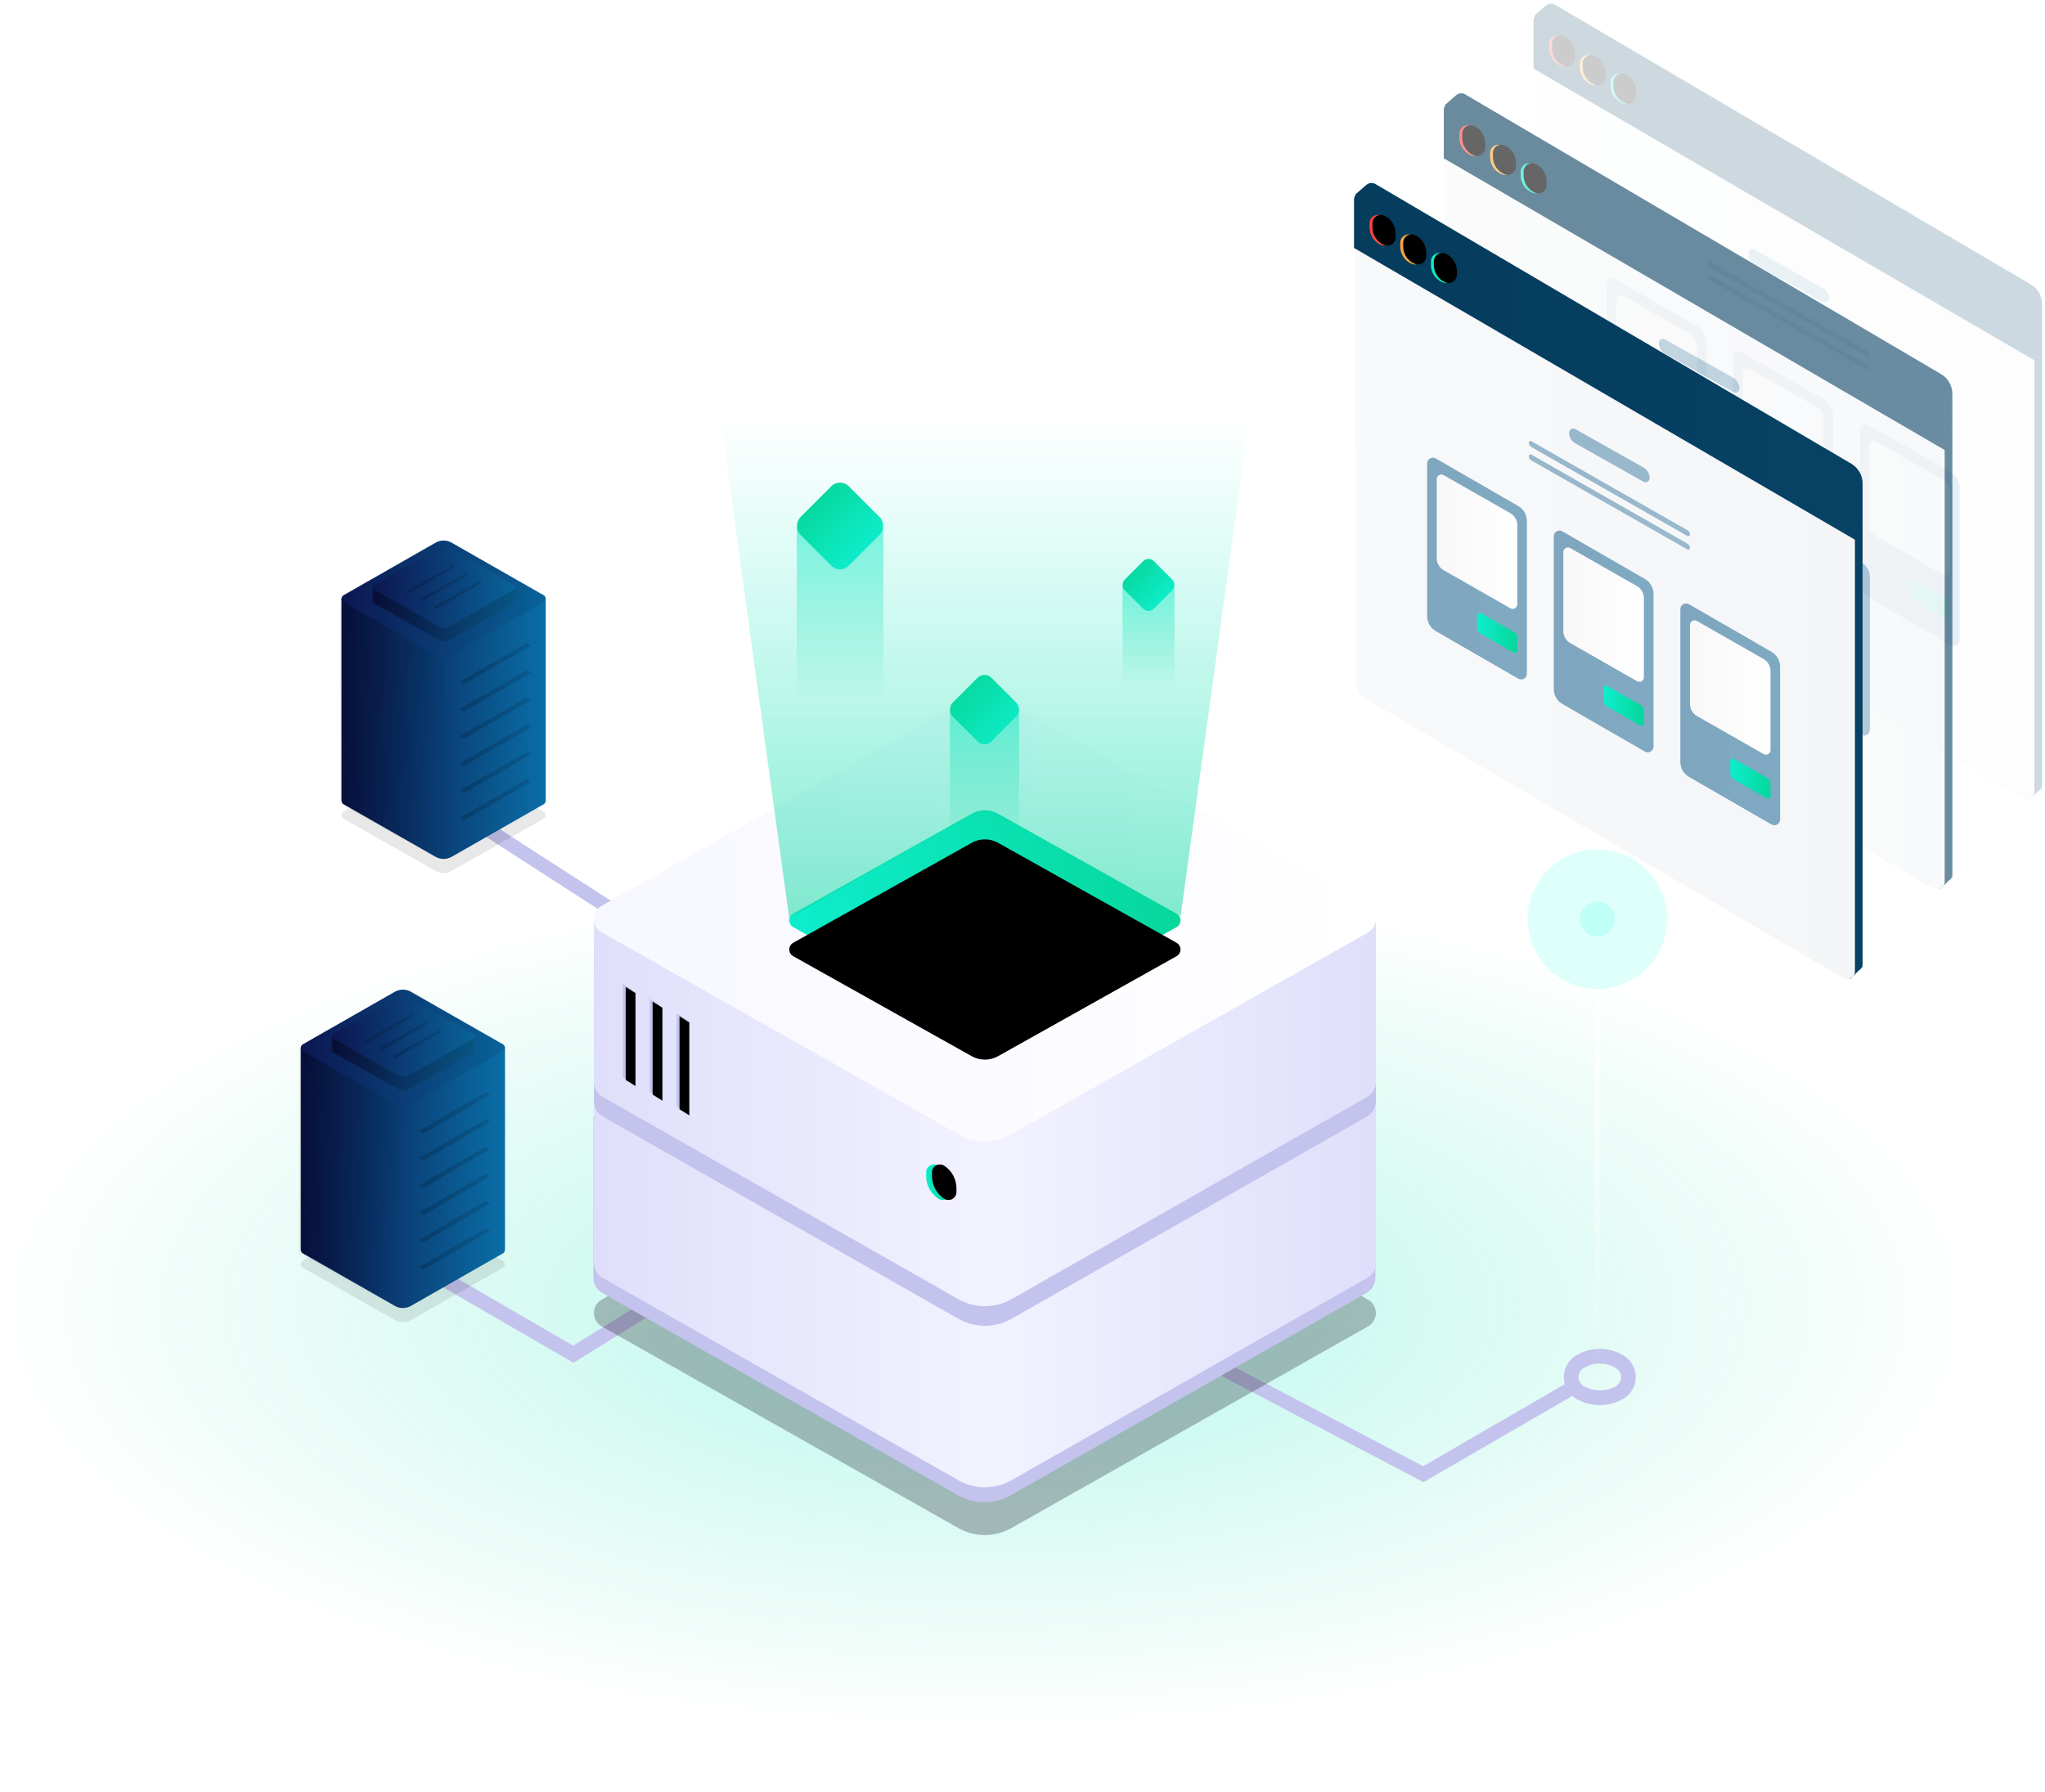 <svg xmlns="http://www.w3.org/2000/svg" xmlns:xlink="http://www.w3.org/1999/xlink" width="703" height="616" viewBox="0 0 703 616">
  <defs>
    <radialGradient id="img-header-a" r="101.347%" fx="50%" fy="50%" gradientTransform="matrix(-.493 0 0 -.429 .747 .715)">
      <stop offset="0%" stop-color="#0EEDCB"/>
      <stop offset="100%" stop-color="#06D79C" stop-opacity="0"/>
    </radialGradient>
    <linearGradient id="img-header-b" x1="100%" x2="0%" y1="50%" y2="50%">
      <stop offset="0%" stop-color="#C3C3ED"/>
      <stop offset="53.942%" stop-color="#C3C3ED"/>
      <stop offset="100%" stop-color="#C3C3ED"/>
    </linearGradient>
    <filter id="img-header-c" width="115.2%" height="129.6%" x="-7.6%" y="-14.8%" filterUnits="objectBoundingBox">
      <feGaussianBlur in="SourceGraphic" stdDeviation="2.326"/>
    </filter>
    <linearGradient id="img-header-e" x1="100%" x2="0%" y1="100%" y2="100%">
      <stop offset="0%" stop-color="#0A6EA7"/>
      <stop offset="100%" stop-color="#091247"/>
    </linearGradient>
    <linearGradient id="img-header-e2" x1="100%" x2="0%" y1="100%" y2="100%">
      <stop offset="0%" stop-color="#085583"/>
      <stop offset="100%" stop-color="#0A1141"/>
    </linearGradient>
    <path id="img-header-d" d="M0.352,69.591 L0.338,69.591 L0.338,0.124 L70.53,0.124 L70.53,69.643 L70.515,69.643 C70.507,69.861 70.448,70.081 70.332,70.284 C70.208,70.5 70.029,70.68 69.812,70.803 L38.203,88.857 C36.487,89.837 34.381,89.837 32.665,88.857 L1.056,70.803 C0.605,70.546 0.353,70.076 0.352,69.591 Z"/>
    <linearGradient id="img-header-f" x1="5.397%" x2="97.464%" y1="22.165%" y2="58.456%">
      <stop offset="0%" stop-opacity=".2"/>
      <stop offset="100%" stop-opacity=".02"/>
    </linearGradient>
    <linearGradient id="img-header-h" x1="0%" y1="100%" y2="100%">
      <stop offset="0%" stop-color="#09639A"/>
      <stop offset="100%" stop-color="#0C1650"/>
    </linearGradient>
    <path id="img-header-i" d="M2.122,22.059 L33.731,40.113 C35.447,41.093 37.553,41.093 39.269,40.113 L70.878,22.059 C71.547,21.677 71.78,20.824 71.398,20.155 C71.274,19.938 71.095,19.759 70.878,19.635 L39.269,1.581 C37.553,0.601 35.447,0.601 33.731,1.581 L2.122,19.635 C1.453,20.018 1.22,20.87 1.602,21.539 C1.726,21.756 1.905,21.935 2.122,22.059 Z"/>
    <path id="img-header-j" d="M0.25,9.686 L0.236,9.686 L0.236,5.084 L10.98,5.084 L23.378,0.355 C24.275,0.013 25.267,0.013 26.164,0.355 L38.562,5.084 L49.306,5.084 L49.306,9.722 L49.298,9.722 C49.32,9.879 49.303,10.045 49.243,10.204 C49.161,10.417 49.008,10.595 48.809,10.707 L26.687,23.15 C25.497,23.819 24.045,23.819 22.855,23.15 L0.733,10.707 C0.362,10.498 0.18,10.083 0.25,9.686 Z"/>
    <linearGradient id="img-header-k" x1="4.823%" y1="21.939%" y2="59.455%">
      <stop offset="0%" stop-opacity=".2"/>
      <stop offset="100%" stop-opacity=".01"/>
    </linearGradient>
    <path id="img-header-m" d="M1.489,15.39 L23.581,27.98 C24.781,28.664 26.252,28.664 27.451,27.98 L49.543,15.39 C50.012,15.123 50.175,14.527 49.908,14.058 C49.821,13.906 49.695,13.78 49.543,13.693 L27.451,1.103 C26.252,0.419 24.781,0.419 23.581,1.103 L1.489,13.693 C1.021,13.96 0.857,14.557 1.124,15.025 C1.211,15.178 1.337,15.304 1.489,15.39 Z"/>
    <linearGradient id="img-header-n" x1="4.823%" y1="21.939%" y2="59.455%">
      <stop offset="0%" stop-opacity=".2"/>
      <stop offset="100%" stop-opacity=".1"/>
    </linearGradient>
    <linearGradient id="img-header-o" x1="100%" x2="0%" y1="100%" y2="100%">
      <stop offset="0%" stop-color="#085583"/>
      <stop offset="100%" stop-color="#0A5D8F"/>
    </linearGradient>
    <path id="img-header-p" d="M170.59,1.349 L170.605,1.339 L174.359,4.617 L171.455,5.999 L171.455,15.169 L171.455,168.914 C171.455,171.728 169.962,174.331 167.532,175.751 L4.286,271.201 L4.286,274.367 L1.302,271.381 C0.915,271.154 0.592,270.83 0.364,270.444 L0,270.08 L0.086,269.778 C0.03,269.563 1.24629429e-14,269.338 1.24344979e-14,269.105 L0,115.419 L0,104.008 C-2.66621781e-15,101.2 1.486,98.603 3.906,97.18 L167.477,1.027 C167.883,0.789 168.344,0.663 168.815,0.663 C169.498,0.663 170.121,0.923 170.59,1.349 Z"/>
    <linearGradient id="img-header-q" x1="-4.094%" y1="23.716%" y2="23.716%">
      <stop offset="0%" stop-color="#F4F5F7"/>
      <stop offset="100%" stop-color="#F8F9FA"/>
    </linearGradient>
    <path id="img-header-r" d="M2.709,106.797 L1.827,123.75 L174.817,22.98 L174.817,6.374 C174.817,4.916 173.635,3.734 172.177,3.734 C171.708,3.734 171.247,3.859 170.842,4.096 L6.613,100.377 C4.315,101.724 2.848,104.137 2.709,106.797 Z"/>
    <linearGradient id="img-header-s" x1="98.577%" x2="0%" y1="51.423%" y2="51.423%">
      <stop offset="0%" stop-color="#F8F8F8"/>
      <stop offset="100%" stop-color="#FFF"/>
    </linearGradient>
    <linearGradient id="img-header-t" x1="100%" x2="0%" y1="50%" y2="50%">
      <stop offset="0%" stop-color="#0EEDCB"/>
      <stop offset="100%" stop-color="#06D79C"/>
    </linearGradient>
    <linearGradient id="img-header-u" x1="0%" y1="50%" y2="50%">
      <stop offset="0%" stop-color="#FF6B3D"/>
      <stop offset="100%" stop-color="#FF3E3D"/>
    </linearGradient>
    <path id="img-header-v" d="M21.636,22.962 L21.636,21.46 C21.636,18.852 23.194,16.497 25.593,15.476 L25.593,15.476 C27.038,14.861 28.708,15.534 29.323,16.979 C29.472,17.331 29.55,17.71 29.55,18.092 L29.55,19.594 C29.55,22.202 27.992,24.557 25.593,25.578 L25.593,25.578 C24.148,26.193 22.478,25.52 21.863,24.075 C21.714,23.723 21.636,23.344 21.636,22.962 Z"/>
    <filter id="img-header-w" width="112.6%" height="109.5%" x="-6.3%" y="-4.8%" filterUnits="objectBoundingBox">
      <feOffset dx="-1" in="SourceAlpha" result="shadowOffsetInner1"/>
      <feComposite in="shadowOffsetInner1" in2="SourceAlpha" k2="-1" k3="1" operator="arithmetic" result="shadowInnerInner1"/>
      <feColorMatrix in="shadowInnerInner1" values="0 0 0 0 0.277   0 0 0 0 0.277   0 0 0 0 0.346  0 0 0 0.5 0"/>
    </filter>
    <linearGradient id="img-header-x" x1="100%" x2="2.965%" y1="50%" y2="50%">
      <stop offset="0%" stop-color="#FFA13C"/>
      <stop offset="100%" stop-color="#FCC23C"/>
    </linearGradient>
    <path id="img-header-y" d="M11.085,16.241 L11.085,14.92 C11.085,12.325 12.646,9.984 15.042,8.985 L15.042,8.985 C16.499,8.378 18.172,9.067 18.779,10.524 C18.924,10.872 18.999,11.245 18.999,11.623 L18.999,12.943 C18.999,15.539 17.438,17.88 15.042,18.878 L15.042,18.878 C13.585,19.485 11.912,18.796 11.305,17.34 C11.16,16.991 11.085,16.618 11.085,16.241 Z"/>
    <filter id="img-header-z" width="112.6%" height="85.9%" x="-6.3%" y="7%" filterUnits="objectBoundingBox">
      <feOffset dx="-1" in="SourceAlpha" result="shadowOffsetInner1"/>
      <feComposite in="shadowOffsetInner1" in2="SourceAlpha" k2="-1" k3="1" operator="arithmetic" result="shadowInnerInner1"/>
      <feColorMatrix in="shadowInnerInner1" values="0 0 0 0 0.277   0 0 0 0 0.277   0 0 0 0 0.346  0 0 0 0.5 0"/>
    </filter>
    <path id="img-header-A" d="M0.534,9.863 L0.534,8.543 C0.534,5.948 2.095,3.606 4.491,2.608 L4.491,2.608 C5.948,2.001 7.621,2.69 8.228,4.146 C8.373,4.495 8.448,4.868 8.448,5.246 L8.448,6.566 C8.448,9.161 6.887,11.502 4.491,12.501 L4.491,12.501 C3.034,13.108 1.361,12.419 0.754,10.962 C0.609,10.614 0.534,10.241 0.534,9.863 Z"/>
    <filter id="img-header-B" width="112.6%" height="85.9%" x="-6.3%" y="7%" filterUnits="objectBoundingBox">
      <feOffset dx="-1" in="SourceAlpha" result="shadowOffsetInner1"/>
      <feComposite in="shadowOffsetInner1" in2="SourceAlpha" k2="-1" k3="1" operator="arithmetic" result="shadowInnerInner1"/>
      <feColorMatrix in="shadowInnerInner1" values="0 0 0 0 0.277   0 0 0 0 0.277   0 0 0 0 0.346  0 0 0 0.5 0"/>
    </filter>
    <path id="img-header-C" d="M170.59,1.349 L170.605,1.339 L174.359,4.617 L171.455,5.999 L171.455,15.169 L171.455,168.914 C171.455,171.728 169.962,174.331 167.532,175.751 L4.286,271.201 L4.286,274.367 L1.302,271.381 C0.915,271.154 0.592,270.83 0.364,270.444 L0,270.08 L0.086,269.778 C0.03,269.563 1.24629429e-14,269.338 1.24344979e-14,269.105 L0,115.419 L0,104.008 C-2.66621781e-15,101.2 1.486,98.603 3.906,97.18 L167.477,1.027 C167.883,0.789 168.344,0.663 168.815,0.663 C169.498,0.663 170.121,0.923 170.59,1.349 Z"/>
    <path id="img-header-D" d="M2.709,106.797 L1.827,123.75 L174.817,22.98 L174.817,6.374 C174.817,4.916 173.635,3.734 172.177,3.734 C171.708,3.734 171.247,3.859 170.842,4.096 L6.613,100.377 C4.315,101.724 2.848,104.137 2.709,106.797 Z"/>
    <path id="img-header-E" d="M21.636,22.962 L21.636,21.46 C21.636,18.852 23.194,16.497 25.593,15.476 L25.593,15.476 C27.038,14.861 28.708,15.534 29.323,16.979 C29.472,17.331 29.55,17.71 29.55,18.092 L29.55,19.594 C29.55,22.202 27.992,24.557 25.593,25.578 L25.593,25.578 C24.148,26.193 22.478,25.52 21.863,24.075 C21.714,23.723 21.636,23.344 21.636,22.962 Z"/>
    <filter id="img-header-F" width="112.6%" height="109.5%" x="-6.3%" y="-4.8%" filterUnits="objectBoundingBox">
      <feOffset dx="-1" in="SourceAlpha" result="shadowOffsetInner1"/>
      <feComposite in="shadowOffsetInner1" in2="SourceAlpha" k2="-1" k3="1" operator="arithmetic" result="shadowInnerInner1"/>
      <feColorMatrix in="shadowInnerInner1" values="0 0 0 0 0.277   0 0 0 0 0.277   0 0 0 0 0.346  0 0 0 0.5 0"/>
    </filter>
    <path id="img-header-G" d="M11.085,16.241 L11.085,14.92 C11.085,12.325 12.646,9.984 15.042,8.985 L15.042,8.985 C16.499,8.378 18.172,9.067 18.779,10.524 C18.924,10.872 18.999,11.245 18.999,11.623 L18.999,12.943 C18.999,15.539 17.438,17.88 15.042,18.878 L15.042,18.878 C13.585,19.485 11.912,18.796 11.305,17.34 C11.16,16.991 11.085,16.618 11.085,16.241 Z"/>
    <filter id="img-header-H" width="112.6%" height="85.9%" x="-6.3%" y="7%" filterUnits="objectBoundingBox">
      <feOffset dx="-1" in="SourceAlpha" result="shadowOffsetInner1"/>
      <feComposite in="shadowOffsetInner1" in2="SourceAlpha" k2="-1" k3="1" operator="arithmetic" result="shadowInnerInner1"/>
      <feColorMatrix in="shadowInnerInner1" values="0 0 0 0 0.277   0 0 0 0 0.277   0 0 0 0 0.346  0 0 0 0.5 0"/>
    </filter>
    <path id="img-header-I" d="M0.534,9.863 L0.534,8.543 C0.534,5.948 2.095,3.606 4.491,2.608 L4.491,2.608 C5.948,2.001 7.621,2.69 8.228,4.146 C8.373,4.495 8.448,4.868 8.448,5.246 L8.448,6.566 C8.448,9.161 6.887,11.502 4.491,12.501 L4.491,12.501 C3.034,13.108 1.361,12.419 0.754,10.962 C0.609,10.614 0.534,10.241 0.534,9.863 Z"/>
    <filter id="img-header-J" width="112.6%" height="85.9%" x="-6.3%" y="7%" filterUnits="objectBoundingBox">
      <feOffset dx="-1" in="SourceAlpha" result="shadowOffsetInner1"/>
      <feComposite in="shadowOffsetInner1" in2="SourceAlpha" k2="-1" k3="1" operator="arithmetic" result="shadowInnerInner1"/>
      <feColorMatrix in="shadowInnerInner1" values="0 0 0 0 0.277   0 0 0 0 0.277   0 0 0 0 0.346  0 0 0 0.5 0"/>
    </filter>
    <path id="img-header-K" d="M170.59,1.349 L170.605,1.339 L174.359,4.617 L171.455,5.999 L171.455,15.169 L171.455,168.914 C171.455,171.728 169.962,174.331 167.532,175.751 L4.286,271.201 L4.286,274.367 L1.302,271.381 C0.915,271.154 0.592,270.83 0.364,270.444 L0,270.08 L0.086,269.778 C0.03,269.563 1.24629429e-14,269.338 1.24344979e-14,269.105 L0,115.419 L0,104.008 C-2.66621781e-15,101.2 1.486,98.603 3.906,97.18 L167.477,1.027 C167.883,0.789 168.344,0.663 168.815,0.663 C169.498,0.663 170.121,0.923 170.59,1.349 Z"/>
    <path id="img-header-L" d="M2.709,106.797 L1.827,123.75 L174.817,22.98 L174.817,6.374 C174.817,4.916 173.635,3.734 172.177,3.734 C171.708,3.734 171.247,3.859 170.842,4.096 L6.613,100.377 C4.315,101.724 2.848,104.137 2.709,106.797 Z"/>
    <path id="img-header-M" d="M21.636,22.962 L21.636,21.46 C21.636,18.852 23.194,16.497 25.593,15.476 L25.593,15.476 C27.038,14.861 28.708,15.534 29.323,16.979 C29.472,17.331 29.55,17.71 29.55,18.092 L29.55,19.594 C29.55,22.202 27.992,24.557 25.593,25.578 L25.593,25.578 C24.148,26.193 22.478,25.52 21.863,24.075 C21.714,23.723 21.636,23.344 21.636,22.962 Z"/>
    <filter id="img-header-N" width="112.6%" height="109.5%" x="-6.3%" y="-4.8%" filterUnits="objectBoundingBox">
      <feOffset dx="-1" in="SourceAlpha" result="shadowOffsetInner1"/>
      <feComposite in="shadowOffsetInner1" in2="SourceAlpha" k2="-1" k3="1" operator="arithmetic" result="shadowInnerInner1"/>
      <feColorMatrix in="shadowInnerInner1" values="0 0 0 0 0.277   0 0 0 0 0.277   0 0 0 0 0.346  0 0 0 0.5 0"/>
    </filter>
    <path id="img-header-O" d="M11.085,16.241 L11.085,14.92 C11.085,12.325 12.646,9.984 15.042,8.985 L15.042,8.985 C16.499,8.378 18.172,9.067 18.779,10.524 C18.924,10.872 18.999,11.245 18.999,11.623 L18.999,12.943 C18.999,15.539 17.438,17.88 15.042,18.878 L15.042,18.878 C13.585,19.485 11.912,18.796 11.305,17.34 C11.16,16.991 11.085,16.618 11.085,16.241 Z"/>
    <filter id="img-header-P" width="112.6%" height="85.9%" x="-6.3%" y="7%" filterUnits="objectBoundingBox">
      <feOffset dx="-1" in="SourceAlpha" result="shadowOffsetInner1"/>
      <feComposite in="shadowOffsetInner1" in2="SourceAlpha" k2="-1" k3="1" operator="arithmetic" result="shadowInnerInner1"/>
      <feColorMatrix in="shadowInnerInner1" values="0 0 0 0 0.277   0 0 0 0 0.277   0 0 0 0 0.346  0 0 0 0.5 0"/>
    </filter>
    <path id="img-header-Q" d="M0.534,9.863 L0.534,8.543 C0.534,5.948 2.095,3.606 4.491,2.608 L4.491,2.608 C5.948,2.001 7.621,2.69 8.228,4.146 C8.373,4.495 8.448,4.868 8.448,5.246 L8.448,6.566 C8.448,9.161 6.887,11.502 4.491,12.501 L4.491,12.501 C3.034,13.108 1.361,12.419 0.754,10.962 C0.609,10.614 0.534,10.241 0.534,9.863 Z"/>
    <filter id="img-header-R" width="112.6%" height="85.9%" x="-6.3%" y="7%" filterUnits="objectBoundingBox">
      <feOffset dx="-1" in="SourceAlpha" result="shadowOffsetInner1"/>
      <feComposite in="shadowOffsetInner1" in2="SourceAlpha" k2="-1" k3="1" operator="arithmetic" result="shadowInnerInner1"/>
      <feColorMatrix in="shadowInnerInner1" values="0 0 0 0 0.277   0 0 0 0 0.277   0 0 0 0 0.346  0 0 0 0.5 0"/>
    </filter>
    <filter id="img-header-S" width="115.2%" height="129.6%" x="-7.6%" y="-14.8%" filterUnits="objectBoundingBox">
      <feGaussianBlur in="SourceGraphic" stdDeviation="2.326"/>
    </filter>
    <path id="img-header-T" d="M0.352,69.591 L0.338,69.591 L0.338,0.124 L70.53,0.124 L70.53,69.643 L70.515,69.643 C70.507,69.861 70.448,70.081 70.332,70.284 C70.208,70.5 70.029,70.68 69.812,70.803 L38.203,88.857 C36.487,89.837 34.381,89.837 32.665,88.857 L1.056,70.803 C0.605,70.546 0.353,70.076 0.352,69.591 Z"/>
    <path id="img-header-V" d="M2.122,22.059 L33.731,40.113 C35.447,41.093 37.553,41.093 39.269,40.113 L70.878,22.059 C71.547,21.677 71.78,20.824 71.398,20.155 C71.274,19.938 71.095,19.759 70.878,19.635 L39.269,1.581 C37.553,0.601 35.447,0.601 33.731,1.581 L2.122,19.635 C1.453,20.018 1.22,20.87 1.602,21.539 C1.726,21.756 1.905,21.935 2.122,22.059 Z"/>
    <path id="img-header-W" d="M0.25,9.686 L0.236,9.686 L0.236,5.084 L10.98,5.084 L23.378,0.355 C24.275,0.013 25.267,0.013 26.164,0.355 L38.562,5.084 L49.306,5.084 L49.306,9.722 L49.298,9.722 C49.32,9.879 49.303,10.045 49.243,10.204 C49.161,10.417 49.008,10.595 48.809,10.707 L26.687,23.15 C25.497,23.819 24.045,23.819 22.855,23.15 L0.733,10.707 C0.362,10.498 0.18,10.083 0.25,9.686 Z"/>
    <path id="img-header-Y" d="M1.489,15.39 L23.581,27.98 C24.781,28.664 26.252,28.664 27.451,27.98 L49.543,15.39 C50.012,15.123 50.175,14.527 49.908,14.058 C49.821,13.906 49.695,13.78 49.543,13.693 L27.451,1.103 C26.252,0.419 24.781,0.419 23.581,1.103 L1.489,13.693 C1.021,13.96 0.857,14.557 1.124,15.025 C1.211,15.178 1.337,15.304 1.489,15.39 Z"/>
    <linearGradient id="img-header-Z" x1="50%" x2="50%" y1="0%" y2="100%">
      <stop offset="0%" stop-color="#313131"/>
      <stop offset="100%" stop-color="#1B1D2D"/>
    </linearGradient>
    <filter id="img-header-aa" width="122.5%" height="139.7%" x="-11.3%" y="-19.8%" filterUnits="objectBoundingBox">
      <feGaussianBlur in="SourceGraphic" stdDeviation="10.094"/>
    </filter>
    <path id="img-header-ab" d="M0,19.348 L134.4,94.491 L268.8,19.348 L268.8,74.917 C268.8,77.075 267.642,79.066 265.766,80.133 L143.551,149.663 C137.877,152.891 130.923,152.891 125.249,149.663 L3.034,80.133 C1.158,79.066 2.24686934e-14,77.075 2.22044605e-14,74.917 L0,19.348 Z"/>
    <linearGradient id="img-header-ad" x1="100%" x2="0%" y1="50%" y2="50%">
      <stop offset="0%" stop-color="#DFDFFB"/>
      <stop offset="49.317%" stop-color="#F2F2FF"/>
      <stop offset="100%" stop-color="#DFDFFB"/>
    </linearGradient>
    <path id="img-header-ac" d="M0.185,0.753 L134.585,75.896 L268.985,0.753 L268.985,56.323 C268.985,58.481 267.827,60.472 265.951,61.539 L143.736,131.068 C138.062,134.296 131.108,134.296 125.434,131.068 L3.219,61.539 C1.343,60.472 0.185,58.481 0.185,56.323 L0.185,0.753 Z"/>
    <path id="img-header-ae" d="M0.185,-54.766 L134.585,20.377 L268.985,-54.766 L268.985,0.804 C268.985,2.961 267.827,4.953 265.951,6.02 L143.736,75.549 C138.062,78.777 131.108,78.777 125.434,75.549 L3.219,6.02 C1.343,4.953 0.185,2.961 0.185,0.804 L0.185,-54.766 Z"/>
    <linearGradient id="img-header-af" x1="100%" x2="0%" y1="50%" y2="50%">
      <stop offset="0%" stop-color="#FFA13C"/>
      <stop offset="100%" stop-color="#FCC23C"/>
    </linearGradient>
    <path id="img-header-ag" d="M68.669,40.154 L130.058,74.546 C132.86,76.115 136.276,76.115 139.078,74.546 L200.467,40.154 C201.737,39.443 202.19,37.836 201.478,36.565 C201.241,36.141 200.891,35.791 200.467,35.554 L139.078,1.162 C136.276,-0.407 132.86,-0.407 130.058,1.162 L68.669,35.554 C67.399,36.266 66.946,37.872 67.658,39.143 C67.895,39.567 68.245,39.917 68.669,40.154 Z"/>
    <filter id="img-header-ah" width="107.4%" height="113.2%" x="-3.7%" y="-6.6%" filterUnits="objectBoundingBox">
      <feOffset dy="10" in="SourceAlpha" result="shadowOffsetInner1"/>
      <feComposite in="shadowOffsetInner1" in2="SourceAlpha" k2="-1" k3="1" operator="arithmetic" result="shadowInnerInner1"/>
      <feColorMatrix in="shadowInnerInner1" values="0 0 0 0 0.277   0 0 0 0 0.277   0 0 0 0 0.346  0 0 0 0.5 0"/>
    </filter>
    <path id="img-header-ai" d="M0.185,0.753 L134.585,75.896 L268.985,0.753 L268.985,56.323 C268.985,58.481 267.827,60.472 265.951,61.539 L143.736,131.068 C138.062,134.296 131.108,134.296 125.434,131.068 L3.219,61.539 C1.343,60.472 0.185,58.481 0.185,56.323 L0.185,0.753 Z"/>
    <linearGradient id="img-header-aj" x1="100%" x2="0%" y1="50%" y2="50%">
      <stop offset="0%" stop-color="#FFF"/>
      <stop offset="100%" stop-color="#F7F7FF"/>
    </linearGradient>
    <linearGradient id="img-header-ak" x1="0%" y1="50%" y2="50%">
      <stop offset="0%" stop-color="#0EEDCB"/>
      <stop offset="100%" stop-color="#06D79C"/>
    </linearGradient>
    <path id="img-header-al" d="M272.669,318.747 L334.058,353.138 C336.86,354.708 340.276,354.708 343.078,353.138 L404.467,318.747 C405.737,318.035 406.19,316.428 405.478,315.158 C405.241,314.734 404.891,314.384 404.467,314.146 L343.078,279.755 C340.276,278.185 336.86,278.185 334.058,279.755 L272.669,314.146 C271.399,314.858 270.946,316.465 271.658,317.735 C271.895,318.159 272.245,318.509 272.669,318.747 Z"/>
    <filter id="img-header-am" width="107.4%" height="113.2%" x="-3.7%" y="-6.6%" filterUnits="objectBoundingBox">
      <feOffset dy="10" in="SourceAlpha" result="shadowOffsetInner1"/>
      <feComposite in="shadowOffsetInner1" in2="SourceAlpha" k2="-1" k3="1" operator="arithmetic" result="shadowInnerInner1"/>
      <feColorMatrix in="shadowInnerInner1" values="0 0 0 0 0.277   0 0 0 0 0.277   0 0 0 0 0.346  0 0 0 0.5 0"/>
    </filter>
    <linearGradient id="img-header-an" x1="50%" x2="50%" y1="1.63%" y2="100%">
      <stop offset="0%" stop-color="#0EEDCB" stop-opacity=".5"/>
      <stop offset="100%" stop-color="#06D79C" stop-opacity="0"/>
    </linearGradient>
    <path id="img-header-ao" d="M4.205,14.085 L4.205,14.085 C6.828,12.377 8.411,9.458 8.411,6.328 L8.411,5.018 C8.411,3.516 7.192,2.298 5.69,2.298 C5.163,2.298 4.647,2.451 4.205,2.739 L4.205,2.739 C1.582,4.447 -3.83370331e-16,7.366 0,10.496 L6.21724894e-15,11.806 C5.7340038e-15,13.308 1.218,14.526 2.721,14.526 C3.248,14.526 3.764,14.373 4.205,14.085 Z"/>
    <filter id="img-header-ap" width="123.8%" height="84.6%" x="-11.9%" y="7.7%" filterUnits="objectBoundingBox">
      <feOffset dx="-2" in="SourceAlpha" result="shadowOffsetInner1"/>
      <feComposite in="shadowOffsetInner1" in2="SourceAlpha" k2="-1" k3="1" operator="arithmetic" result="shadowInnerInner1"/>
      <feColorMatrix in="shadowInnerInner1" values="0 0 0 0 0   0 0 0 0 0   0 0 0 0 0  0 0 0 0.2 0"/>
    </filter>
    <linearGradient id="img-header-aq" x1="50%" x2="50%" y1="0%" y2="100%">
      <stop offset="0%" stop-color="#0EEDCB" stop-opacity="0"/>
      <stop offset="100%" stop-color="#06D79C" stop-opacity=".5"/>
    </linearGradient>
    <linearGradient id="img-header-ar" x1="50%" x2="50%" y1="0%" y2="100%">
      <stop offset="0%" stop-color="#FFF" stop-opacity=".8"/>
      <stop offset="100%" stop-color="#FFF" stop-opacity="0"/>
    </linearGradient>
    <filter id="img-header-as" width="300%" height="300%" x="-100%" y="-100%" filterUnits="objectBoundingBox">
      <feGaussianBlur in="SourceGraphic" stdDeviation="4"/>
    </filter>
    <filter id="img-header-at" width="300%" height="300%" x="-100%" y="-100%" filterUnits="objectBoundingBox">
      <feGaussianBlur in="SourceGraphic" stdDeviation="16"/>
    </filter>
    <linearGradient id="img-header-au" x1="0%" y1="50%" y2="50%">
      <stop offset="0%" stop-color="#C3C3ED"/>
      <stop offset="100%" stop-color="#C3C3ED"/>
    </linearGradient>
    <polygon id="img-header-av" points="217.457 338.318 217.457 370.283 214.093 372.386 214.093 340.421"/>
    <filter id="img-header-aw" width="129.7%" height="102.9%" x="-14.9%" y="-1.5%" filterUnits="objectBoundingBox">
      <feOffset dx="-1" dy="1" in="SourceAlpha" result="shadowOffsetInner1"/>
      <feComposite in="shadowOffsetInner1" in2="SourceAlpha" k2="-1" k3="1" operator="arithmetic" result="shadowInnerInner1"/>
      <feColorMatrix in="shadowInnerInner1" values="0 0 0 0 0.69   0 0 0 0 0.69   0 0 0 0 0.906  0 0 0 1 0"/>
    </filter>
    <polygon id="img-header-ax" points="226.708 343.365 226.708 375.33 223.344 377.433 223.344 345.468"/>
    <filter id="img-header-ay" width="129.7%" height="102.9%" x="-14.9%" y="-1.5%" filterUnits="objectBoundingBox">
      <feOffset dx="-1" dy="1" in="SourceAlpha" result="shadowOffsetInner1"/>
      <feComposite in="shadowOffsetInner1" in2="SourceAlpha" k2="-1" k3="1" operator="arithmetic" result="shadowInnerInner1"/>
      <feColorMatrix in="shadowInnerInner1" values="0 0 0 0 0.69   0 0 0 0 0.69   0 0 0 0 0.906  0 0 0 1 0"/>
    </filter>
    <polygon id="img-header-az" points="235.96 348.412 235.96 380.378 232.596 382.481 232.596 350.515"/>
    <filter id="img-header-aA" width="129.7%" height="102.9%" x="-14.9%" y="-1.5%" filterUnits="objectBoundingBox">
      <feOffset dx="-1" dy="1" in="SourceAlpha" result="shadowOffsetInner1"/>
      <feComposite in="shadowOffsetInner1" in2="SourceAlpha" k2="-1" k3="1" operator="arithmetic" result="shadowInnerInner1"/>
      <feColorMatrix in="shadowInnerInner1" values="0 0 0 0 0.69   0 0 0 0 0.69   0 0 0 0 0.906  0 0 0 1 0"/>
    </filter>
  </defs>
  <g fill="none" fill-rule="evenodd">
    <ellipse cx="338.5" cy="449" fill="url(#img-header-a)" fill-opacity=".3" rx="338.5" ry="167"/>
    <path stroke="url(#img-header-b)" stroke-width="4.8" d="M158,279 L282,359"/>
    <g transform="translate(116 185)">
      <path fill="#000" d="M2.137,96.487 L33.743,114.435 C35.453,115.405 37.547,115.405 39.257,114.435 L70.863,96.487 C71.533,96.107 71.768,95.255 71.387,94.585 C71.263,94.366 71.082,94.184 70.863,94.06 L39.257,76.113 C37.547,75.142 35.453,75.142 33.743,76.113 L2.137,94.06 C1.467,94.441 1.232,95.293 1.613,95.963 C1.737,96.182 1.918,96.363 2.137,96.487 Z" filter="url(#img-header-c)" opacity=".3" transform="matrix(-1 0 0 1 73 0)"/>
      <g transform="translate(1.066 20.723)">
        <mask id="img-header-g" fill="#fff">
          <use xlink:href="#img-header-d"/>
        </mask>
        <use fill="url(#img-header-e)" xlink:href="#img-header-d"/>
        <polygon fill="url(#img-header-f)" points="-1.066 -.931 35.434 20.379 35.434 91.365 -1.066 70.055" mask="url(#img-header-g)"/>
      </g>
      <g transform="matrix(-1 0 0 1 73 0)">
        <use fill="url(#img-header-h)" xlink:href="#img-header-i"/>
      </g>
      <g transform="translate(11.153 2.34)">
        <g transform="translate(.745 9.457)">
          <mask id="img-header-l" fill="#fff">
            <use xlink:href="#img-header-j"/>
          </mask>
          <use fill="url(#img-header-e2)" xlink:href="#img-header-j"/>
          <polygon fill="url(#img-header-k)" points="-.745 4.348 24.771 19.213 24.771 24.873 -.745 10.009" mask="url(#img-header-l)"/>
        </g>
        <g transform="matrix(-1 0 0 1 51.032 0)">
          <use fill="url(#img-header-h)" xlink:href="#img-header-m"/>
        </g>
        <polygon fill="url(#img-header-n)" points="18.081 19.536 34.064 10.17 33.111 9.571 16.961 18.937" transform="scale(1 -1) rotate(60 50.697 0)"/>
        <polygon fill="url(#img-header-n)" points="13.349 16.861 29.333 7.496 28.38 6.897 12.229 16.262" transform="scale(1 -1) rotate(60 41.334 0)"/>
        <polygon fill="url(#img-header-n)" points="22.812 22.21 38.796 12.844 37.842 12.245 21.692 21.611" transform="scale(1 -1) rotate(60 60.061 0)"/>
        <polygon fill="url(#img-header-n)" points="32.437 47.925 55.38 34.568 54.012 33.713 30.83 47.07"/>
        <polygon fill="url(#img-header-n)" points="32.437 57.285 55.38 43.928 54.012 43.074 30.83 56.431"/>
        <polygon fill="url(#img-header-n)" points="32.437 66.645 55.38 53.288 54.012 52.434 30.83 65.791"/>
        <polygon fill="url(#img-header-n)" points="32.437 76.005 55.38 62.648 54.012 61.794 30.83 75.151"/>
        <polygon fill="url(#img-header-n)" points="32.437 85.366 55.38 72.009 54.012 71.154 30.83 84.511"/>
        <polygon fill="url(#img-header-n)" points="32.437 94.726 55.38 81.369 54.012 80.514 30.83 93.871"/>
      </g>
    </g>
    <g transform="translate(87 .6)">
      <g transform="translate(377)">
        <g id="header-screen3" opacity=".2" transform="translate(61.704)">
          <g transform="matrix(-1 0 0 1 176.296 0)">
            <use fill="url(#img-header-o)" xlink:href="#img-header-p"/>
            <use fill="#000" fill-opacity=".3" xlink:href="#img-header-p" style="mix-blend-mode:overlay"/>
            <path fill="url(#img-header-q)" d="M2.638,118.057 L2.638,271.744 C2.638,273.202 3.82,274.384 5.278,274.384 C5.746,274.384 6.206,274.259 6.61,274.023 L170.183,178.382 C172.605,176.966 174.097,174.373 174.105,171.567 L174.527,17.807 L2.638,118.057 Z"/>
            <use fill="url(#img-header-o)" xlink:href="#img-header-r"/>
            <use fill="#000" fill-opacity=".3" xlink:href="#img-header-r" style="mix-blend-mode:overlay"/>
            <g transform="translate(28.356 85.08)">
              <path fill="url(#img-header-o)" fill-opacity=".5" d="M0,134.414 L-3.55271368e-15,81.915 C-3.81267034e-15,79.792 1.133,77.831 2.971,76.77 L31.321,60.412 C32.269,59.866 33.479,60.19 34.026,61.138 C34.2,61.438 34.291,61.78 34.291,62.127 L34.291,114.626 C34.291,116.749 33.158,118.71 31.32,119.771 L2.97,136.129 C2.022,136.676 0.812,136.351 0.265,135.404 C0.091,135.103 1.18109069e-14,134.762 1.17683641e-14,134.414 Z"/>
              <path fill="url(#img-header-s)" d="M3.297,110.549 L3.297,83.365 C3.297,81.659 4.212,80.084 5.694,79.238 L28.625,66.15 C29.384,65.716 30.352,65.981 30.785,66.74 C30.922,66.979 30.994,67.25 30.994,67.526 L30.994,94.709 C30.994,96.415 30.079,97.991 28.597,98.836 L5.666,111.925 C4.907,112.358 3.939,112.094 3.506,111.334 C3.369,111.095 3.297,110.824 3.297,110.549 Z"/>
              <path fill="url(#img-header-t)" d="M3.297,126.498 L3.297,122.146 C3.297,121.293 3.755,120.505 4.496,120.082 L15.961,113.545 C16.341,113.328 16.825,113.46 17.041,113.84 C17.11,113.96 17.145,114.095 17.145,114.233 L17.145,118.584 C17.145,119.438 16.688,120.225 15.946,120.648 L4.482,127.186 C4.102,127.402 3.618,127.27 3.401,126.89 C3.333,126.771 3.297,126.635 3.297,126.498 Z"/>
              <path fill="url(#img-header-o)" d="M44.842 17.043L44.842 17.043C44.842 15.529 45.658 14.132 46.977 13.388L70.404.177C71.092-.211 71.966.032 72.354.721 72.475.936 72.539 1.178 72.539 1.424L72.539 1.424C72.539 2.938 71.723 4.335 70.404 5.079L46.977 18.29C46.288 18.678 45.415 18.435 45.027 17.746 44.906 17.531 44.842 17.289 44.842 17.043zM30.994 36.446L30.994 36.446C30.994 35.828 31.325 35.257 31.862 34.951L85.518 4.354C85.797 4.196 86.152 4.293 86.311 4.571 86.361 4.659 86.387 4.758 86.387 4.859L86.387 4.859C86.387 5.477 86.055 6.047 85.518 6.354L31.862 36.95C31.584 37.109 31.229 37.012 31.07 36.733 31.02 36.646 30.994 36.546 30.994 36.446zM30.994 41.062L30.994 41.062C30.994 40.444 31.325 39.874 31.862 39.568L85.518 8.971C85.797 8.812 86.152 8.909 86.311 9.188 86.361 9.276 86.387 9.375 86.387 9.476L86.387 9.476C86.387 10.094 86.055 10.664 85.518 10.97L31.862 41.567C31.584 41.726 31.229 41.629 31.07 41.35 31.02 41.262 30.994 41.163 30.994 41.062z" opacity=".4"/>
            </g>
            <g transform="translate(71.88 118.716)">
              <path fill="url(#img-header-o)" fill-opacity=".5" d="M0,75.716 L8.8817842e-16,23.217 C1.57089314e-15,21.094 1.133,19.132 2.971,18.072 L31.321,1.713 C32.269,1.167 33.479,1.492 34.026,2.439 C34.2,2.74 34.291,3.081 34.291,3.428 L34.291,55.928 C34.291,58.05 33.158,60.012 31.32,61.073 L2.97,77.431 C2.022,77.977 0.812,77.653 0.265,76.705 C0.091,76.404 -7.50697372e-15,76.063 -7.54951657e-15,75.716 Z"/>
              <path fill="url(#img-header-s)" d="M3.297,51.85 L3.297,24.667 C3.297,22.961 4.212,21.385 5.694,20.54 L28.625,7.451 C29.384,7.018 30.352,7.282 30.785,8.042 C30.922,8.281 30.994,8.551 30.994,8.827 L30.994,36.011 C30.994,37.717 30.079,39.292 28.597,40.138 L5.666,53.226 C4.907,53.66 3.939,53.395 3.506,52.636 C3.369,52.396 3.297,52.126 3.297,51.85 Z"/>
              <path fill="url(#img-header-t)" d="M3.297,67.799 L3.297,63.448 C3.297,62.594 3.755,61.806 4.496,61.384 L15.961,54.846 C16.341,54.629 16.825,54.762 17.041,55.142 C17.11,55.261 17.145,55.396 17.145,55.534 L17.145,59.886 C17.145,60.739 16.688,61.527 15.946,61.95 L4.482,68.487 C4.102,68.704 3.618,68.571 3.401,68.191 C3.333,68.072 3.297,67.937 3.297,67.799 Z"/>
            </g>
            <g transform="translate(115.402 93.654)">
              <path fill="url(#img-header-o)" fill-opacity=".5" d="M0,75.716 L1.77635684e-15,23.217 C1.51640018e-15,21.094 1.133,19.132 2.971,18.072 L31.321,1.713 C32.269,1.167 33.479,1.492 34.026,2.439 C34.2,2.74 34.291,3.081 34.291,3.428 L34.291,55.928 C34.291,58.05 33.158,60.012 31.32,61.073 L2.97,77.431 C2.022,77.977 0.812,77.653 0.265,76.705 C0.091,76.404 -8.45635575e-16,76.063 -8.8817842e-16,75.716 Z"/>
              <path fill="url(#img-header-s)" d="M3.297,51.85 L3.297,24.667 C3.297,22.961 4.212,21.385 5.694,20.54 L28.625,7.451 C29.384,7.018 30.352,7.282 30.785,8.042 C30.922,8.281 30.994,8.551 30.994,8.827 L30.994,36.011 C30.994,37.717 30.079,39.292 28.597,40.138 L5.666,53.226 C4.907,53.66 3.939,53.395 3.506,52.636 C3.369,52.396 3.297,52.126 3.297,51.85 Z"/>
              <path fill="url(#img-header-t)" d="M3.297,67.799 L3.297,63.448 C3.297,62.594 3.755,61.806 4.496,61.384 L15.961,54.846 C16.341,54.629 16.825,54.762 17.041,55.142 C17.11,55.261 17.145,55.396 17.145,55.534 L17.145,59.886 C17.145,60.739 16.688,61.527 15.946,61.95 L4.482,68.487 C4.102,68.704 3.618,68.571 3.401,68.191 C3.333,68.072 3.297,67.937 3.297,67.799 Z"/>
            </g>
          </g>
          <g transform="rotate(180 18.18 18.717)">
            <g transform="matrix(1 0 0 -1 0 41.054)">
              <use fill="url(#img-header-u)" xlink:href="#img-header-v"/>
              <use fill="#000" filter="url(#img-header-w)" xlink:href="#img-header-v"/>
            </g>
            <g transform="matrix(1 0 0 -1 0 27.863)">
              <use fill="url(#img-header-x)" xlink:href="#img-header-y"/>
              <use fill="#000" filter="url(#img-header-z)" xlink:href="#img-header-y"/>
            </g>
            <g transform="matrix(1 0 0 -1 0 15.109)">
              <use fill="url(#img-header-t)" xlink:href="#img-header-A"/>
              <use fill="#000" filter="url(#img-header-B)" xlink:href="#img-header-A"/>
            </g>
          </g>
        </g>
        <g id="header-screen2" opacity=".6" transform="translate(30.852 30.827)">
          <g transform="matrix(-1 0 0 1 176.296 0)">
            <use fill="url(#img-header-o)" xlink:href="#img-header-C"/>
            <use fill="#000" fill-opacity=".3" xlink:href="#img-header-C" style="mix-blend-mode:overlay"/>
            <path fill="url(#img-header-q)" d="M2.638,118.057 L2.638,271.744 C2.638,273.202 3.82,274.384 5.278,274.384 C5.746,274.384 6.206,274.259 6.61,274.023 L170.183,178.382 C172.605,176.966 174.097,174.373 174.105,171.567 L174.527,17.807 L2.638,118.057 Z"/>
            <use fill="url(#img-header-o)" xlink:href="#img-header-D"/>
            <use fill="#000" fill-opacity=".3" xlink:href="#img-header-D" style="mix-blend-mode:overlay"/>
            <g transform="translate(28.356 85.08)">
              <path fill="url(#img-header-o)" fill-opacity=".5" d="M0,134.414 L-3.55271368e-15,81.915 C-3.81267034e-15,79.792 1.133,77.831 2.971,76.77 L31.321,60.412 C32.269,59.866 33.479,60.19 34.026,61.138 C34.2,61.438 34.291,61.78 34.291,62.127 L34.291,114.626 C34.291,116.749 33.158,118.71 31.32,119.771 L2.97,136.129 C2.022,136.676 0.812,136.351 0.265,135.404 C0.091,135.103 1.18109069e-14,134.762 1.17683641e-14,134.414 Z"/>
              <path fill="url(#img-header-s)" d="M3.297,110.549 L3.297,83.365 C3.297,81.659 4.212,80.084 5.694,79.238 L28.625,66.15 C29.384,65.716 30.352,65.981 30.785,66.74 C30.922,66.979 30.994,67.25 30.994,67.526 L30.994,94.709 C30.994,96.415 30.079,97.991 28.597,98.836 L5.666,111.925 C4.907,112.358 3.939,112.094 3.506,111.334 C3.369,111.095 3.297,110.824 3.297,110.549 Z"/>
              <path fill="url(#img-header-t)" d="M3.297,126.498 L3.297,122.146 C3.297,121.293 3.755,120.505 4.496,120.082 L15.961,113.545 C16.341,113.328 16.825,113.46 17.041,113.84 C17.11,113.96 17.145,114.095 17.145,114.233 L17.145,118.584 C17.145,119.438 16.688,120.225 15.946,120.648 L4.482,127.186 C4.102,127.402 3.618,127.27 3.401,126.89 C3.333,126.771 3.297,126.635 3.297,126.498 Z"/>
              <path fill="url(#img-header-o)" d="M44.842 17.043L44.842 17.043C44.842 15.529 45.658 14.132 46.977 13.388L70.404.177C71.092-.211 71.966.032 72.354.721 72.475.936 72.539 1.178 72.539 1.424L72.539 1.424C72.539 2.938 71.723 4.335 70.404 5.079L46.977 18.29C46.288 18.678 45.415 18.435 45.027 17.746 44.906 17.531 44.842 17.289 44.842 17.043zM30.994 36.446L30.994 36.446C30.994 35.828 31.325 35.257 31.862 34.951L85.518 4.354C85.797 4.196 86.152 4.293 86.311 4.571 86.361 4.659 86.387 4.758 86.387 4.859L86.387 4.859C86.387 5.477 86.055 6.047 85.518 6.354L31.862 36.95C31.584 37.109 31.229 37.012 31.07 36.733 31.02 36.646 30.994 36.546 30.994 36.446zM30.994 41.062L30.994 41.062C30.994 40.444 31.325 39.874 31.862 39.568L85.518 8.971C85.797 8.812 86.152 8.909 86.311 9.188 86.361 9.276 86.387 9.375 86.387 9.476L86.387 9.476C86.387 10.094 86.055 10.664 85.518 10.97L31.862 41.567C31.584 41.726 31.229 41.629 31.07 41.35 31.02 41.262 30.994 41.163 30.994 41.062z" opacity=".4"/>
            </g>
            <g transform="translate(71.88 118.716)">
              <path fill="url(#img-header-o)" fill-opacity=".5" d="M0,75.716 L8.8817842e-16,23.217 C1.57089314e-15,21.094 1.133,19.132 2.971,18.072 L31.321,1.713 C32.269,1.167 33.479,1.492 34.026,2.439 C34.2,2.74 34.291,3.081 34.291,3.428 L34.291,55.928 C34.291,58.05 33.158,60.012 31.32,61.073 L2.97,77.431 C2.022,77.977 0.812,77.653 0.265,76.705 C0.091,76.404 -7.50697372e-15,76.063 -7.54951657e-15,75.716 Z"/>
              <path fill="url(#img-header-s)" d="M3.297,51.85 L3.297,24.667 C3.297,22.961 4.212,21.385 5.694,20.54 L28.625,7.451 C29.384,7.018 30.352,7.282 30.785,8.042 C30.922,8.281 30.994,8.551 30.994,8.827 L30.994,36.011 C30.994,37.717 30.079,39.292 28.597,40.138 L5.666,53.226 C4.907,53.66 3.939,53.395 3.506,52.636 C3.369,52.396 3.297,52.126 3.297,51.85 Z"/>
              <path fill="url(#img-header-t)" d="M3.297,67.799 L3.297,63.448 C3.297,62.594 3.755,61.806 4.496,61.384 L15.961,54.846 C16.341,54.629 16.825,54.762 17.041,55.142 C17.11,55.261 17.145,55.396 17.145,55.534 L17.145,59.886 C17.145,60.739 16.688,61.527 15.946,61.95 L4.482,68.487 C4.102,68.704 3.618,68.571 3.401,68.191 C3.333,68.072 3.297,67.937 3.297,67.799 Z"/>
            </g>
            <g transform="translate(115.402 93.654)">
              <path fill="url(#img-header-o)" fill-opacity=".5" d="M0,75.716 L1.77635684e-15,23.217 C1.51640018e-15,21.094 1.133,19.132 2.971,18.072 L31.321,1.713 C32.269,1.167 33.479,1.492 34.026,2.439 C34.2,2.74 34.291,3.081 34.291,3.428 L34.291,55.928 C34.291,58.05 33.158,60.012 31.32,61.073 L2.97,77.431 C2.022,77.977 0.812,77.653 0.265,76.705 C0.091,76.404 -8.45635575e-16,76.063 -8.8817842e-16,75.716 Z"/>
              <path fill="url(#img-header-s)" d="M3.297,51.85 L3.297,24.667 C3.297,22.961 4.212,21.385 5.694,20.54 L28.625,7.451 C29.384,7.018 30.352,7.282 30.785,8.042 C30.922,8.281 30.994,8.551 30.994,8.827 L30.994,36.011 C30.994,37.717 30.079,39.292 28.597,40.138 L5.666,53.226 C4.907,53.66 3.939,53.395 3.506,52.636 C3.369,52.396 3.297,52.126 3.297,51.85 Z"/>
              <path fill="url(#img-header-t)" d="M3.297,67.799 L3.297,63.448 C3.297,62.594 3.755,61.806 4.496,61.384 L15.961,54.846 C16.341,54.629 16.825,54.762 17.041,55.142 C17.11,55.261 17.145,55.396 17.145,55.534 L17.145,59.886 C17.145,60.739 16.688,61.527 15.946,61.95 L4.482,68.487 C4.102,68.704 3.618,68.571 3.401,68.191 C3.333,68.072 3.297,67.937 3.297,67.799 Z"/>
            </g>
          </g>
          <g transform="rotate(180 18.18 18.717)">
            <g transform="matrix(1 0 0 -1 0 41.054)">
              <use fill="url(#img-header-u)" xlink:href="#img-header-E"/>
              <use fill="#000" filter="url(#img-header-F)" xlink:href="#img-header-E"/>
            </g>
            <g transform="matrix(1 0 0 -1 0 27.863)">
              <use fill="url(#img-header-x)" xlink:href="#img-header-G"/>
              <use fill="#000" filter="url(#img-header-H)" xlink:href="#img-header-G"/>
            </g>
            <g transform="matrix(1 0 0 -1 0 15.109)">
              <use fill="url(#img-header-t)" xlink:href="#img-header-I"/>
              <use fill="#000" filter="url(#img-header-J)" xlink:href="#img-header-I"/>
            </g>
          </g>
        </g>
        <g id="header-screen1" transform="translate(0 61.655)">
          <g transform="matrix(-1 0 0 1 176.296 0)">
            <use fill="url(#img-header-o)" xlink:href="#img-header-K"/>
            <use fill="#000" fill-opacity=".3" xlink:href="#img-header-K" style="mix-blend-mode:overlay"/>
            <path fill="url(#img-header-q)" d="M2.638,118.057 L2.638,271.744 C2.638,273.202 3.82,274.384 5.278,274.384 C5.746,274.384 6.206,274.259 6.61,274.023 L170.183,178.382 C172.605,176.966 174.097,174.373 174.105,171.567 L174.527,17.807 L2.638,118.057 Z"/>
            <use fill="url(#img-header-o)" xlink:href="#img-header-L"/>
            <use fill="#000" fill-opacity=".3" xlink:href="#img-header-L" style="mix-blend-mode:overlay"/>
            <g transform="translate(28.356 85.08)">
              <path fill="url(#img-header-o)" fill-opacity=".5" d="M0,134.414 L-3.55271368e-15,81.915 C-3.81267034e-15,79.792 1.133,77.831 2.971,76.77 L31.321,60.412 C32.269,59.866 33.479,60.19 34.026,61.138 C34.2,61.438 34.291,61.78 34.291,62.127 L34.291,114.626 C34.291,116.749 33.158,118.71 31.32,119.771 L2.97,136.129 C2.022,136.676 0.812,136.351 0.265,135.404 C0.091,135.103 1.18109069e-14,134.762 1.17683641e-14,134.414 Z"/>
              <path fill="url(#img-header-s)" d="M3.297,110.549 L3.297,83.365 C3.297,81.659 4.212,80.084 5.694,79.238 L28.625,66.15 C29.384,65.716 30.352,65.981 30.785,66.74 C30.922,66.979 30.994,67.25 30.994,67.526 L30.994,94.709 C30.994,96.415 30.079,97.991 28.597,98.836 L5.666,111.925 C4.907,112.358 3.939,112.094 3.506,111.334 C3.369,111.095 3.297,110.824 3.297,110.549 Z"/>
              <path fill="url(#img-header-t)" d="M3.297,126.498 L3.297,122.146 C3.297,121.293 3.755,120.505 4.496,120.082 L15.961,113.545 C16.341,113.328 16.825,113.46 17.041,113.84 C17.11,113.96 17.145,114.095 17.145,114.233 L17.145,118.584 C17.145,119.438 16.688,120.225 15.946,120.648 L4.482,127.186 C4.102,127.402 3.618,127.27 3.401,126.89 C3.333,126.771 3.297,126.635 3.297,126.498 Z"/>
              <path fill="url(#img-header-o)" d="M44.842 17.043L44.842 17.043C44.842 15.529 45.658 14.132 46.977 13.388L70.404.177C71.092-.211 71.966.032 72.354.721 72.475.936 72.539 1.178 72.539 1.424L72.539 1.424C72.539 2.938 71.723 4.335 70.404 5.079L46.977 18.29C46.288 18.678 45.415 18.435 45.027 17.746 44.906 17.531 44.842 17.289 44.842 17.043zM30.994 36.446L30.994 36.446C30.994 35.828 31.325 35.257 31.862 34.951L85.518 4.354C85.797 4.196 86.152 4.293 86.311 4.571 86.361 4.659 86.387 4.758 86.387 4.859L86.387 4.859C86.387 5.477 86.055 6.047 85.518 6.354L31.862 36.95C31.584 37.109 31.229 37.012 31.07 36.733 31.02 36.646 30.994 36.546 30.994 36.446zM30.994 41.062L30.994 41.062C30.994 40.444 31.325 39.874 31.862 39.568L85.518 8.971C85.797 8.812 86.152 8.909 86.311 9.188 86.361 9.276 86.387 9.375 86.387 9.476L86.387 9.476C86.387 10.094 86.055 10.664 85.518 10.97L31.862 41.567C31.584 41.726 31.229 41.629 31.07 41.35 31.02 41.262 30.994 41.163 30.994 41.062z" opacity=".4"/>
            </g>
            <g transform="translate(71.88 118.716)">
              <path fill="url(#img-header-o)" fill-opacity=".5" d="M0,75.716 L8.8817842e-16,23.217 C1.57089314e-15,21.094 1.133,19.132 2.971,18.072 L31.321,1.713 C32.269,1.167 33.479,1.492 34.026,2.439 C34.2,2.74 34.291,3.081 34.291,3.428 L34.291,55.928 C34.291,58.05 33.158,60.012 31.32,61.073 L2.97,77.431 C2.022,77.977 0.812,77.653 0.265,76.705 C0.091,76.404 -7.50697372e-15,76.063 -7.54951657e-15,75.716 Z"/>
              <path fill="url(#img-header-s)" d="M3.297,51.85 L3.297,24.667 C3.297,22.961 4.212,21.385 5.694,20.54 L28.625,7.451 C29.384,7.018 30.352,7.282 30.785,8.042 C30.922,8.281 30.994,8.551 30.994,8.827 L30.994,36.011 C30.994,37.717 30.079,39.292 28.597,40.138 L5.666,53.226 C4.907,53.66 3.939,53.395 3.506,52.636 C3.369,52.396 3.297,52.126 3.297,51.85 Z"/>
              <path fill="url(#img-header-t)" d="M3.297,67.799 L3.297,63.448 C3.297,62.594 3.755,61.806 4.496,61.384 L15.961,54.846 C16.341,54.629 16.825,54.762 17.041,55.142 C17.11,55.261 17.145,55.396 17.145,55.534 L17.145,59.886 C17.145,60.739 16.688,61.527 15.946,61.95 L4.482,68.487 C4.102,68.704 3.618,68.571 3.401,68.191 C3.333,68.072 3.297,67.937 3.297,67.799 Z"/>
            </g>
            <g transform="translate(115.402 93.654)">
              <path fill="url(#img-header-o)" fill-opacity=".5" d="M0,75.716 L1.77635684e-15,23.217 C1.51640018e-15,21.094 1.133,19.132 2.971,18.072 L31.321,1.713 C32.269,1.167 33.479,1.492 34.026,2.439 C34.2,2.74 34.291,3.081 34.291,3.428 L34.291,55.928 C34.291,58.05 33.158,60.012 31.32,61.073 L2.97,77.431 C2.022,77.977 0.812,77.653 0.265,76.705 C0.091,76.404 -8.45635575e-16,76.063 -8.8817842e-16,75.716 Z"/>
              <path fill="url(#img-header-s)" d="M3.297,51.85 L3.297,24.667 C3.297,22.961 4.212,21.385 5.694,20.54 L28.625,7.451 C29.384,7.018 30.352,7.282 30.785,8.042 C30.922,8.281 30.994,8.551 30.994,8.827 L30.994,36.011 C30.994,37.717 30.079,39.292 28.597,40.138 L5.666,53.226 C4.907,53.66 3.939,53.395 3.506,52.636 C3.369,52.396 3.297,52.126 3.297,51.85 Z"/>
              <path fill="url(#img-header-t)" d="M3.297,67.799 L3.297,63.448 C3.297,62.594 3.755,61.806 4.496,61.384 L15.961,54.846 C16.341,54.629 16.825,54.762 17.041,55.142 C17.11,55.261 17.145,55.396 17.145,55.534 L17.145,59.886 C17.145,60.739 16.688,61.527 15.946,61.95 L4.482,68.487 C4.102,68.704 3.618,68.571 3.401,68.191 C3.333,68.072 3.297,67.937 3.297,67.799 Z"/>
            </g>
          </g>
          <g transform="rotate(180 18.18 18.717)">
            <g transform="matrix(1 0 0 -1 0 41.054)">
              <use fill="url(#img-header-u)" xlink:href="#img-header-M"/>
              <use fill="#000" filter="url(#img-header-N)" xlink:href="#img-header-M"/>
            </g>
            <g transform="matrix(1 0 0 -1 0 27.863)">
              <use fill="url(#img-header-x)" xlink:href="#img-header-O"/>
              <use fill="#000" filter="url(#img-header-P)" xlink:href="#img-header-O"/>
            </g>
            <g transform="matrix(1 0 0 -1 0 15.109)">
              <use fill="url(#img-header-t)" xlink:href="#img-header-Q"/>
              <use fill="#000" filter="url(#img-header-R)" xlink:href="#img-header-Q"/>
            </g>
          </g>
        </g>
      </g>
      <polyline stroke="url(#img-header-b)" stroke-width="4.8" points="332.34 469.431 402.276 506.245 454.132 476.2"/>
      <g transform="translate(0 338.8)">
        <polyline stroke="url(#img-header-b)" stroke-width="5.047" points="55.611 110.404 81.024 126.2 135.5 94.607" transform="matrix(-1 0 0 1 191.11 0)"/>
        <g transform="translate(15)">
          <path fill="#000" d="M2.137,96.487 L33.743,114.435 C35.453,115.405 37.547,115.405 39.257,114.435 L70.863,96.487 C71.533,96.107 71.768,95.255 71.387,94.585 C71.263,94.366 71.082,94.184 70.863,94.06 L39.257,76.113 C37.547,75.142 35.453,75.142 33.743,76.113 L2.137,94.06 C1.467,94.441 1.232,95.293 1.613,95.963 C1.737,96.182 1.918,96.363 2.137,96.487 Z" filter="url(#img-header-S)" opacity=".3" transform="matrix(-1 0 0 1 73 0)"/>
          <g transform="translate(1.066 20.723)">
            <mask id="img-header-U" fill="#fff">
              <use xlink:href="#img-header-T"/>
            </mask>
            <use fill="url(#img-header-e)" xlink:href="#img-header-T"/>
            <polygon fill="url(#img-header-f)" points="-1.066 -.931 35.434 20.379 35.434 91.365 -1.066 70.055" mask="url(#img-header-U)"/>
          </g>
          <g transform="matrix(-1 0 0 1 73 0)">
            <use fill="url(#img-header-h)" xlink:href="#img-header-V"/>
          </g>
          <g transform="translate(11.153 2.34)">
            <g transform="translate(.745 9.457)">
              <mask id="img-header-X" fill="#fff">
                <use xlink:href="#img-header-W"/>
              </mask>
              <use fill="url(#img-header-e2)" xlink:href="#img-header-W"/>
              <polygon fill="url(#img-header-k)" points="-.745 4.348 24.771 19.213 24.771 24.873 -.745 10.009" mask="url(#img-header-X)"/>
            </g>
            <g transform="matrix(-1 0 0 1 51.032 0)">
              <use fill="url(#img-header-h)" xlink:href="#img-header-Y"/>
            </g>
            <polygon fill="url(#img-header-n)" points="18.081 19.536 34.064 10.17 33.111 9.571 16.961 18.937" transform="scale(1 -1) rotate(60 50.697 0)"/>
            <polygon fill="url(#img-header-n)" points="13.349 16.861 29.333 7.496 28.38 6.897 12.229 16.262" transform="scale(1 -1) rotate(60 41.334 0)"/>
            <polygon fill="url(#img-header-n)" points="22.812 22.21 38.796 12.844 37.842 12.245 21.692 21.611" transform="scale(1 -1) rotate(60 60.061 0)"/>
            <polygon fill="url(#img-header-n)" points="32.437 47.925 55.38 34.568 54.012 33.713 30.83 47.07"/>
            <polygon fill="url(#img-header-n)" points="32.437 57.285 55.38 43.928 54.012 43.074 30.83 56.431"/>
            <polygon fill="url(#img-header-n)" points="32.437 66.645 55.38 53.288 54.012 52.434 30.83 65.791"/>
            <polygon fill="url(#img-header-n)" points="32.437 76.005 55.38 62.648 54.012 61.794 30.83 75.151"/>
            <polygon fill="url(#img-header-n)" points="32.437 85.366 55.38 72.009 54.012 71.154 30.83 84.511"/>
            <polygon fill="url(#img-header-n)" points="32.437 94.726 55.38 81.369 54.012 80.514 30.83 93.871"/>
          </g>
        </g>
      </g>
    </g>
    <g transform="translate(204 364.395)">
      <path fill="url(#img-header-Z)" fill-opacity=".3" d="M2.838,91.623 L125.482,160.992 C131.12,164.181 138.017,164.181 143.654,160.992 L266.299,91.623 C268.833,90.189 269.726,86.972 268.292,84.437 C267.821,83.604 267.132,82.914 266.299,82.443 L143.654,13.074 C138.017,9.885 131.12,9.885 125.482,13.074 L2.838,82.443 C0.303,83.877 -0.59,87.094 0.844,89.629 C1.315,90.462 2.004,91.152 2.838,91.623 Z" filter="url(#img-header-aa)"/>
      <use fill="url(#img-header-b)" xlink:href="#img-header-ab"/>
    </g>
    <g transform="translate(204 340.841)">
      <g transform="translate(0 37.013)">
        <use fill="url(#img-header-ad)" xlink:href="#img-header-ac"/>
        <use fill="url(#img-header-b)" xlink:href="#img-header-ae"/>
      </g>
      <use fill="url(#img-header-af)" xlink:href="#img-header-ag"/>
      <use fill="#000" filter="url(#img-header-ah)" xlink:href="#img-header-ag"/>
    </g>
    <g transform="translate(204 315.605)">
      <use fill="url(#img-header-ad)" xlink:href="#img-header-ai"/>
    </g>
    <path fill="url(#img-header-aj)" d="M206.838,320.584 L329.482,389.953 C335.12,393.142 342.017,393.142 347.654,389.953 L470.299,320.584 C472.833,319.15 473.726,315.933 472.292,313.398 C471.821,312.565 471.132,311.876 470.299,311.404 L347.654,242.036 C342.017,238.847 335.12,238.847 329.482,242.036 L206.838,311.404 C204.303,312.838 203.41,316.056 204.844,318.59 C205.315,319.424 206.004,320.113 206.838,320.584 Z"/>
    <use fill="url(#img-header-ak)" xlink:href="#img-header-al"/>
    <use fill="#000" filter="url(#img-header-am)" xlink:href="#img-header-al"/>
    <g transform="translate(271 164)">
      <g id="header-box1" transform="translate(.325 .189)">
        <polygon fill="url(#img-header-an)" points="2.567 16.824 32.34 16.824 32.34 75.708 2.567 75.708"/>
        <rect width="23.549" height="23.554" x="5.678" y="4.878" fill="url(#img-header-t)" rx="4.206" transform="rotate(45 17.453 16.655)"/>
      </g>
      <g id="header-box3" transform="translate(113.025 27.107)">
        <polygon fill="url(#img-header-an)" points="1.86 10.094 19.724 10.094 19.724 45.425 1.86 45.425"/>
        <rect width="14.13" height="14.132" x="3.727" y="2.927" fill="url(#img-header-t)" rx="2.524" transform="rotate(45 10.792 9.993)"/>
      </g>
      <g id="header-box2" transform="translate(53.31 66.644)">
        <polygon fill="url(#img-header-an)" points="2.214 13.459 26.032 13.459 26.032 60.567 2.214 60.567"/>
        <rect width="18.84" height="18.843" x="4.702" y="3.902" fill="url(#img-header-t)" rx="3.365" transform="rotate(45 14.122 13.324)"/>
      </g>
    </g>
    <g id="header-button" transform="matrix(-1 0 0 1 326.793 398.043)">
      <use fill="url(#img-header-t)" xlink:href="#img-header-ao"/>
      <use fill="#000" filter="url(#img-header-ap)" xlink:href="#img-header-ao"/>
    </g>
    <path id="header-light" fill="url(#img-header-aq)" d="M247.735,144 L429.402,144 L405.843,315.053 L343.303,280.542 C340.147,278.801 336.313,278.821 333.176,280.596 L271.293,315.605 L247.735,144 Z"/>
    <path stroke="url(#img-header-b)" stroke-width="5.047" d="M543.256,478.821 C542.314,478.296 541.527,477.533 540.975,476.607 C539.238,473.698 540.189,469.933 543.098,468.196 L543.191,468.141 C547.355,465.655 552.547,465.655 556.711,468.141 L556.805,468.196 C557.731,468.749 558.494,469.536 559.019,470.478 C560.668,473.437 559.605,477.173 556.646,478.821 C552.484,481.14 547.418,481.14 543.256,478.821 Z"/>
    <g transform="translate(525.131 292)">
      <polygon id="header-tail" fill="url(#img-header-ar)" points="23 26 25 26 25 180 23 180"/>
      <g id="header-glow" fill="#BFFFF5">
        <circle cx="24" cy="24" r="4"/>
        <circle cx="24" cy="24" r="6" filter="url(#img-header-as)"/>
        <circle id="header-glow-light" cx="24" cy="24" r="24" filter="url(#img-header-at)" opacity=".7"/>
      </g>
    </g>
    <g transform="matrix(-1 0 0 1 431.55 0)">
      <use fill="url(#img-header-au)" xlink:href="#img-header-av"/>
      <use fill="#000" filter="url(#img-header-aw)" xlink:href="#img-header-av"/>
    </g>
    <g transform="matrix(-1 0 0 1 450.053 0)">
      <use fill="url(#img-header-au)" xlink:href="#img-header-ax"/>
      <use fill="#000" filter="url(#img-header-ay)" xlink:href="#img-header-ax"/>
    </g>
    <g transform="matrix(-1 0 0 1 468.556 0)">
      <use fill="url(#img-header-au)" xlink:href="#img-header-az"/>
      <use fill="#000" filter="url(#img-header-aA)" xlink:href="#img-header-az"/>
    </g>
  </g>
</svg>
